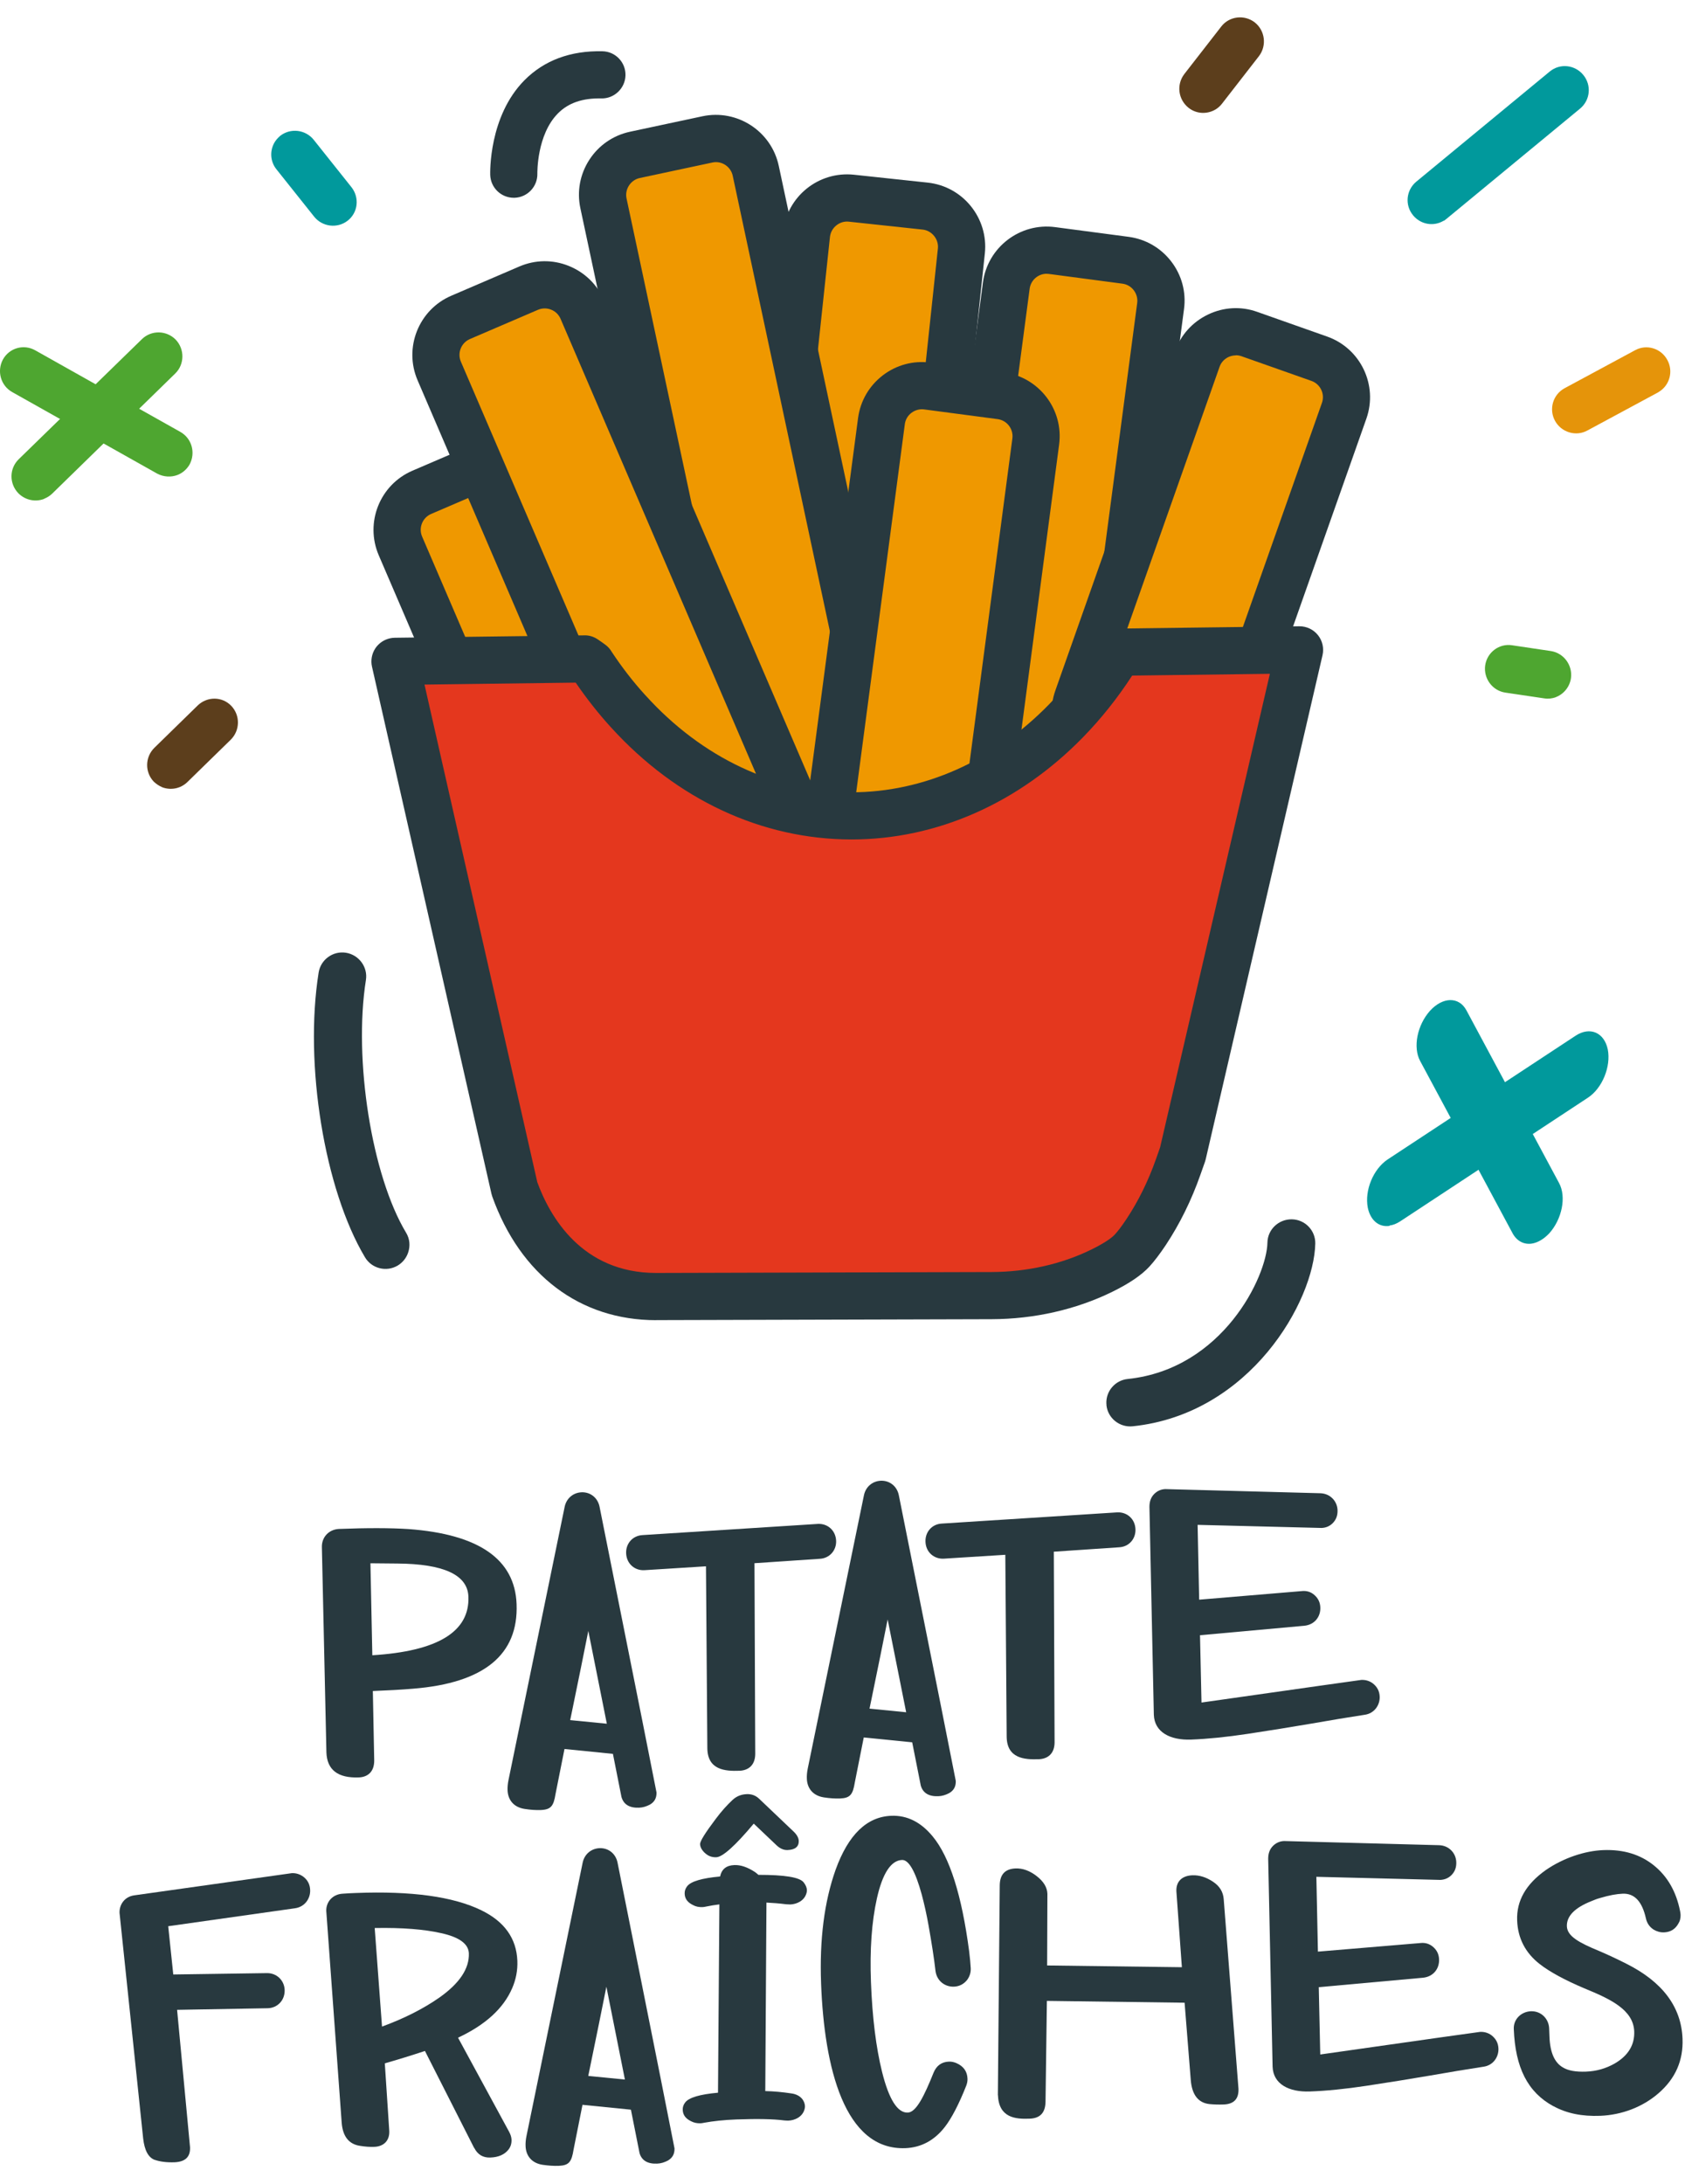 <svg width="88" height="114" viewBox="0 0 88 114" fill="none" xmlns="http://www.w3.org/2000/svg">
<g clip-path="url(#clip0_1050_3102)">
<path d="M25.583 24.175L22.029 25.702C20.948 26.166 20.448 27.419 20.912 28.5L28.327 45.76C28.792 46.841 30.045 47.34 31.126 46.876L34.68 45.349C35.761 44.885 36.261 43.632 35.797 42.551L28.381 25.291C27.917 24.21 26.664 23.71 25.583 24.175Z" fill="#EF9800"/>
<path d="M30.289 48.281C28.987 48.281 27.743 47.52 27.198 46.248L19.779 28.985C19.049 27.281 19.837 25.303 21.541 24.572L25.099 23.044C25.92 22.689 26.833 22.678 27.669 23.013C28.504 23.348 29.16 23.984 29.512 24.805L36.931 42.069C37.282 42.89 37.296 43.803 36.961 44.639C36.626 45.474 35.991 46.13 35.169 46.481L31.611 48.01C31.179 48.196 30.732 48.284 30.289 48.284V48.281ZM26.421 25.232C26.302 25.232 26.184 25.255 26.072 25.303L22.515 26.831C22.062 27.027 21.849 27.555 22.045 28.011L29.464 45.274C29.66 45.727 30.191 45.94 30.644 45.744L34.202 44.216C34.655 44.02 34.868 43.492 34.672 43.036L27.253 25.773C27.158 25.556 26.985 25.384 26.759 25.296C26.651 25.252 26.536 25.232 26.421 25.232Z" fill="#28393F"/>
<path d="M2.306 26.043C1.853 26.219 1.322 26.117 0.954 25.745C0.477 25.245 0.48 24.464 0.974 23.977L7.416 17.701C7.91 17.224 8.691 17.241 9.174 17.728C9.651 18.228 9.641 19.019 9.154 19.496L2.722 25.773C2.597 25.891 2.462 25.975 2.313 26.033" fill="#4EA630"/>
<path d="M9.273 24.794C8.941 24.922 8.552 24.905 8.211 24.726L0.639 20.469C0.034 20.13 -0.172 19.373 0.152 18.768C0.487 18.162 1.238 17.949 1.84 18.288L9.415 22.545C10.02 22.883 10.226 23.64 9.902 24.246C9.753 24.506 9.526 24.696 9.273 24.794Z" fill="#4EA630"/>
<path d="M72.562 63.997C72.025 64.074 71.572 63.719 71.433 63.043C71.26 62.143 71.717 61.031 72.471 60.527L82.291 54.065C83.042 53.575 83.786 53.903 83.968 54.788C84.141 55.688 83.674 56.817 82.93 57.304L73.12 63.763C72.931 63.885 72.752 63.953 72.576 63.976" fill="#01999C"/>
<path d="M79.992 64.921C79.599 64.978 79.234 64.799 79.011 64.41L74.168 55.388C73.779 54.668 74.02 53.508 74.679 52.771C75.349 52.034 76.194 52.02 76.583 52.74L81.425 61.763C81.814 62.483 81.574 63.643 80.915 64.38C80.621 64.694 80.292 64.877 79.995 64.921H79.992Z" fill="#01999C"/>
<path d="M8.461 41.09C8.305 41.026 8.163 40.928 8.031 40.806C7.558 40.309 7.572 39.524 8.059 39.041L10.324 36.829C10.821 36.349 11.606 36.352 12.079 36.849C12.553 37.346 12.539 38.131 12.052 38.614L9.787 40.826C9.418 41.184 8.894 41.266 8.451 41.09" fill="#5C3E1C"/>
<path d="M14.305 7.491C14.382 7.342 14.494 7.21 14.633 7.092C15.174 6.669 15.955 6.764 16.384 7.298L18.356 9.773C18.782 10.314 18.701 11.095 18.16 11.518C17.619 11.941 16.837 11.846 16.408 11.312L14.436 8.837C14.115 8.434 14.088 7.903 14.311 7.481" fill="#01999C"/>
<path d="M75.396 11.523C74.875 11.837 74.199 11.726 73.8 11.242C73.357 10.708 73.435 9.926 73.966 9.484L80.935 3.735C81.466 3.295 82.247 3.376 82.687 3.911C83.13 4.448 83.052 5.229 82.521 5.669L75.552 11.418C75.501 11.458 75.457 11.496 75.403 11.529" fill="#01999C"/>
<path d="M63.479 5.716C63.053 5.97 62.492 5.96 62.073 5.628C61.528 5.195 61.434 4.421 61.846 3.873L63.784 1.381C64.203 0.843 64.984 0.749 65.529 1.168C66.066 1.591 66.168 2.375 65.755 2.923L63.818 5.415C63.719 5.54 63.605 5.642 63.476 5.719L63.479 5.716Z" fill="#5C3E1C"/>
<path d="M86.637 20.456C86.637 20.456 86.606 20.477 86.589 20.487L82.9 22.475C82.301 22.803 81.537 22.57 81.209 21.965C80.881 21.359 81.101 20.602 81.706 20.27L85.395 18.282C85.994 17.954 86.751 18.18 87.08 18.796C87.401 19.384 87.198 20.118 86.637 20.456Z" fill="#E5940A"/>
<path d="M81.253 36.398C81.067 36.465 80.861 36.492 80.648 36.458L78.619 36.157C77.936 36.056 77.472 35.413 77.564 34.74C77.662 34.054 78.294 33.581 78.967 33.685L80.989 33.986C81.672 34.088 82.136 34.73 82.044 35.403C81.977 35.87 81.655 36.245 81.243 36.398" fill="#4EA630"/>
<path d="M17.047 91.486L16.81 80.76C16.8 80.243 17.175 79.847 17.693 79.817C19.174 79.759 20.388 79.762 21.338 79.823C25.011 80.094 26.891 81.399 26.979 83.739C27.08 86.383 25.281 87.858 21.578 88.156C20.946 88.21 20.243 88.247 19.472 88.277L19.543 91.879C19.556 92.504 19.194 92.771 18.738 92.788C17.645 92.829 17.081 92.393 17.047 91.486ZM19.441 86.411C22.863 86.201 24.534 85.18 24.463 83.347C24.419 82.214 23.174 81.639 20.743 81.622L19.346 81.609L19.445 86.411H19.441Z" fill="#28393F"/>
<path d="M32.456 93.807L32.01 91.558L29.481 91.304L29.014 93.648C28.913 94.277 28.781 94.466 28.246 94.49C27.983 94.5 27.699 94.48 27.394 94.432C26.796 94.338 26.525 93.928 26.508 93.458C26.502 93.303 26.515 93.127 26.556 92.927L29.494 78.64C29.596 78.197 29.954 77.92 30.373 77.903C30.84 77.886 31.215 78.194 31.31 78.647C33.292 88.545 34.282 93.519 34.286 93.57C34.296 93.864 34.178 94.074 33.938 94.209C33.755 94.304 33.572 94.361 33.376 94.368C32.879 94.388 32.568 94.202 32.456 93.807ZM31.692 89.985L30.725 85.14C30.488 86.32 30.208 87.73 29.87 89.353L29.778 89.796L31.692 89.985Z" fill="#28393F"/>
<path d="M36.941 91.249L36.87 81.767L33.644 81.97C33.147 81.991 32.724 81.636 32.7 81.088C32.68 80.581 33.035 80.168 33.553 80.138L42.723 79.553C43.22 79.532 43.643 79.887 43.667 80.435C43.687 80.932 43.329 81.348 42.815 81.375L39.403 81.605L39.443 91.567C39.436 92.162 39.075 92.423 38.618 92.44C37.877 92.467 36.948 92.406 36.941 91.253V91.249Z" fill="#28393F"/>
<path d="M48.086 93.204L47.64 90.955L45.11 90.702L44.644 93.045C44.542 93.674 44.41 93.864 43.876 93.887C43.612 93.897 43.328 93.877 43.024 93.83C42.425 93.735 42.155 93.326 42.138 92.856C42.131 92.7 42.145 92.524 42.185 92.325L45.124 78.038C45.225 77.595 45.584 77.317 46.003 77.3C46.47 77.284 46.845 77.591 46.94 78.048C48.922 87.946 49.912 92.92 49.916 92.971C49.926 93.265 49.807 93.475 49.567 93.61C49.385 93.705 49.202 93.762 49.006 93.769C48.509 93.789 48.198 93.603 48.086 93.207V93.204ZM47.325 89.386L46.358 84.54C46.121 85.721 45.841 87.131 45.503 88.754L45.411 89.197L47.322 89.386H47.325Z" fill="#28393F"/>
<path d="M52.574 90.648L52.503 81.166L49.277 81.369C48.78 81.389 48.354 81.034 48.334 80.486C48.313 79.979 48.668 79.563 49.186 79.536L58.356 78.951C58.854 78.931 59.28 79.286 59.3 79.834C59.32 80.331 58.965 80.747 58.448 80.774L55.036 81.004L55.076 90.966C55.07 91.561 54.708 91.821 54.251 91.838C53.511 91.865 52.581 91.805 52.574 90.651V90.648Z" fill="#28393F"/>
<path d="M60.26 89.525L60.03 78.659C60.03 78.386 60.108 78.159 60.287 77.983C60.446 77.831 60.629 77.746 60.855 77.736L68.961 77.953C69.478 77.973 69.837 78.369 69.854 78.835C69.864 79.119 69.776 79.346 69.587 79.529C69.428 79.681 69.235 79.758 69.018 79.765L62.546 79.603L62.627 83.509L68.041 83.056C68.264 83.045 68.454 83.106 68.626 83.248C68.839 83.427 68.944 83.647 68.954 83.911C68.975 84.408 68.646 84.821 68.112 84.871L62.671 85.365L62.749 88.879C68.278 88.091 71.058 87.702 71.095 87.698C71.318 87.688 71.517 87.749 71.686 87.871C71.916 88.047 72.045 88.277 72.055 88.571C72.072 89.011 71.774 89.45 71.271 89.518C70.435 89.646 69.512 89.799 68.515 89.974C67.399 90.164 66.293 90.343 65.174 90.512C64.058 90.681 63.074 90.779 62.205 90.813C61.112 90.853 60.294 90.427 60.26 89.521V89.525Z" fill="#28393F"/>
<path d="M8.085 112.757C7.747 112.631 7.548 112.259 7.477 111.637L6.243 99.862C6.226 99.423 6.513 99.01 7.017 98.943L15.238 97.786C15.461 97.776 15.66 97.84 15.839 97.969C16.069 98.145 16.188 98.375 16.198 98.669C16.215 99.108 15.921 99.548 15.403 99.619L8.785 100.556L9.049 103.075L13.932 103.004C14.45 102.994 14.845 103.379 14.866 103.876C14.886 104.424 14.49 104.82 13.993 104.837L9.249 104.921L9.925 112.097C9.945 112.594 9.682 112.848 9.134 112.878C8.714 112.895 8.359 112.848 8.085 112.753V112.757Z" fill="#28393F"/>
<path d="M24.76 112.127L22.193 107.068C21.422 107.322 20.726 107.535 20.097 107.714L20.33 111.251C20.35 111.769 20.019 112.056 19.552 112.073C19.309 112.083 19.062 112.063 18.808 112.022C18.22 111.938 17.902 111.529 17.845 110.819L17.04 99.761C17.023 99.301 17.358 98.888 17.895 98.858C18.098 98.841 18.335 98.831 18.589 98.821C21.487 98.709 23.668 99.007 25.139 99.724C26.343 100.312 26.971 101.188 27.019 102.358C27.039 102.855 26.948 103.328 26.752 103.785C26.295 104.847 25.352 105.706 23.921 106.375L26.593 111.295C26.667 111.437 26.711 111.573 26.715 111.701C26.721 111.897 26.671 112.073 26.549 112.225C26.343 112.479 26.028 112.618 25.605 112.631C25.227 112.645 24.946 112.482 24.767 112.127H24.76ZM19.955 105.794C21.121 105.367 22.116 104.86 22.944 104.282C23.999 103.538 24.517 102.767 24.486 101.966C24.466 101.479 23.986 101.124 23.039 100.917C22.163 100.718 21.006 100.623 19.569 100.65L19.951 105.794H19.955Z" fill="#28393F"/>
<path d="M33.397 112.381L32.95 110.133L30.421 109.879L29.954 112.222C29.853 112.851 29.721 113.041 29.187 113.064C28.923 113.075 28.639 113.054 28.334 113.01C27.736 112.916 27.465 112.506 27.449 112.036C27.442 111.881 27.455 111.705 27.496 111.506L30.434 97.218C30.536 96.775 30.894 96.498 31.314 96.481C31.78 96.464 32.156 96.772 32.25 97.228C34.232 107.126 35.223 112.101 35.226 112.151C35.236 112.446 35.118 112.652 34.878 112.791C34.695 112.885 34.513 112.943 34.317 112.949C33.819 112.97 33.508 112.784 33.397 112.388V112.381ZM32.636 108.56L31.669 103.714C31.432 104.895 31.151 106.305 30.813 107.928L30.722 108.371L32.636 108.56Z" fill="#28393F"/>
<path d="M40.955 110.694C40.393 110.62 39.565 110.603 38.462 110.643C37.82 110.667 37.255 110.728 36.768 110.816C36.711 110.829 36.653 110.839 36.592 110.843C36.406 110.85 36.241 110.816 36.088 110.735C35.808 110.599 35.666 110.41 35.656 110.146C35.649 110.001 35.693 109.872 35.788 109.751C35.984 109.5 36.552 109.331 37.498 109.247L37.57 99.416C37.336 99.444 37.103 99.484 36.87 99.531C36.812 99.545 36.755 99.555 36.694 99.558C36.508 99.565 36.342 99.535 36.19 99.45C35.913 99.315 35.767 99.126 35.757 98.862C35.75 98.716 35.794 98.588 35.889 98.466C36.085 98.216 36.653 98.047 37.607 97.959C37.691 97.573 37.935 97.381 38.347 97.364C38.689 97.35 39.044 97.475 39.436 97.732C39.497 97.78 39.558 97.827 39.609 97.874C40.968 97.874 41.753 97.996 41.969 98.263C42.081 98.405 42.135 98.541 42.142 98.666C42.142 98.723 42.135 98.784 42.118 98.831C42.006 99.237 41.594 99.41 41.272 99.42C41.205 99.42 41.127 99.416 41.056 99.41C40.711 99.366 40.37 99.339 40.028 99.322L39.967 109.162C40.427 109.172 40.877 109.216 41.33 109.284C41.83 109.352 42.03 109.686 42.04 109.95C42.04 110.008 42.033 110.068 42.016 110.116C41.905 110.522 41.492 110.694 41.171 110.704C41.103 110.704 41.026 110.701 40.955 110.694ZM36.826 96.745C36.653 96.586 36.569 96.43 36.562 96.275C36.555 96.119 36.832 95.68 37.38 94.953C37.688 94.54 37.986 94.216 38.259 93.962C38.466 93.769 38.716 93.671 39 93.661C39.254 93.651 39.473 93.732 39.656 93.911L41.462 95.629C41.624 95.788 41.709 95.95 41.715 96.099C41.725 96.4 41.529 96.566 41.127 96.579C40.921 96.586 40.725 96.498 40.532 96.309L39.365 95.2C38.395 96.359 37.742 96.941 37.411 96.955C37.187 96.965 36.988 96.894 36.826 96.742V96.745Z" fill="#28393F"/>
<path d="M42.882 103.549C42.794 101.246 43.051 99.265 43.64 97.608C44.303 95.775 45.273 94.838 46.551 94.791C47.38 94.76 48.097 95.122 48.712 95.87C49.595 96.938 50.227 98.927 50.613 101.855C50.657 102.224 50.687 102.528 50.697 102.751C50.707 102.984 50.636 103.194 50.498 103.373C50.322 103.586 50.092 103.701 49.818 103.711C49.351 103.728 48.929 103.414 48.858 102.9C48.783 102.23 48.655 101.422 48.492 100.502C48.394 99.951 48.276 99.417 48.137 98.896C47.806 97.689 47.461 97.084 47.109 97.097C46.534 97.121 46.091 97.79 45.797 99.102C45.523 100.333 45.422 101.784 45.486 103.471C45.557 105.335 45.753 106.9 46.068 108.168C46.426 109.599 46.873 110.306 47.41 110.285C47.85 110.268 48.266 109.423 48.756 108.202C48.908 107.834 49.175 107.637 49.564 107.624C49.693 107.621 49.808 107.644 49.94 107.698C50.318 107.861 50.515 108.135 50.528 108.517C50.532 108.645 50.508 108.77 50.454 108.902C50.072 109.863 49.696 110.583 49.344 111.036C48.797 111.739 48.107 112.108 47.285 112.142C44.096 112.264 43.048 107.918 42.882 103.556V103.549Z" fill="#28393F"/>
<path d="M52.114 109.368L52.212 98.422C52.219 97.853 52.492 97.563 53.037 97.539C53.409 97.525 53.774 97.657 54.136 97.935C54.498 98.215 54.687 98.52 54.701 98.861L54.687 102.605L61.724 102.696L61.437 98.729C61.416 98.181 61.775 97.914 62.276 97.897C62.637 97.884 62.992 97.996 63.344 98.229C63.696 98.459 63.882 98.766 63.909 99.145L64.68 109.04C64.7 109.567 64.446 109.841 63.909 109.862C63.625 109.872 63.381 109.862 63.165 109.841C62.576 109.777 62.248 109.351 62.188 108.58L61.866 104.549L54.674 104.454L54.603 109.713C54.596 110.291 54.322 110.582 53.778 110.602C53.027 110.633 52.164 110.558 52.117 109.368H52.114Z" fill="#28393F"/>
<path d="M66.462 107.898L66.232 97.033C66.232 96.759 66.31 96.532 66.489 96.356C66.648 96.204 66.831 96.12 67.057 96.109L75.163 96.326C75.68 96.346 76.038 96.742 76.055 97.208C76.066 97.492 75.978 97.719 75.788 97.902C75.629 98.054 75.437 98.128 75.22 98.138L68.748 97.976L68.829 101.882L74.243 101.429C74.466 101.418 74.656 101.483 74.828 101.621C75.041 101.797 75.146 102.02 75.156 102.284C75.176 102.781 74.848 103.194 74.314 103.245L68.873 103.738L68.951 107.252C74.48 106.464 77.259 106.072 77.296 106.072C77.52 106.061 77.719 106.122 77.888 106.244C78.118 106.42 78.247 106.65 78.257 106.944C78.274 107.384 77.98 107.823 77.472 107.891C76.637 108.019 75.714 108.172 74.716 108.347C73.6 108.537 72.495 108.716 71.375 108.885C70.259 109.054 69.275 109.152 68.406 109.183C67.314 109.223 66.496 108.797 66.462 107.891V107.898Z" fill="#28393F"/>
<path d="M81.128 109.953C79.782 109.222 79.136 107.937 79.058 105.919C79.038 105.401 79.454 105.016 79.951 104.995C80.489 104.975 80.885 105.391 80.905 105.888L80.922 106.328C80.952 107.146 81.189 107.684 81.629 107.931C81.899 108.096 82.301 108.167 82.829 108.147C83.377 108.127 83.877 107.981 84.337 107.718C85.034 107.309 85.375 106.751 85.348 106.047C85.304 104.914 84.1 104.356 82.751 103.802C81.71 103.362 80.928 102.933 80.415 102.534C79.66 101.945 79.268 101.181 79.234 100.255C79.194 99.23 79.691 98.361 80.726 97.627C81.639 96.995 82.768 96.619 83.735 96.582C84.79 96.541 85.669 96.812 86.373 97.38C87.08 97.948 87.54 98.743 87.742 99.761C87.756 99.828 87.766 99.896 87.769 99.964C87.776 100.14 87.732 100.305 87.631 100.457C87.465 100.728 87.225 100.863 86.904 100.877C86.708 100.883 86.532 100.833 86.359 100.731C86.15 100.593 86.014 100.403 85.957 100.14C85.757 99.257 85.358 98.834 84.746 98.858C84.425 98.871 84.036 98.942 83.583 99.078C83.417 99.122 83.265 99.179 83.12 99.243C82.244 99.588 81.811 100.028 81.831 100.562C81.852 101.08 82.471 101.418 83.512 101.847C83.958 102.037 84.435 102.26 84.925 102.507C86.829 103.46 87.807 104.769 87.871 106.429C87.915 107.562 87.502 108.506 86.623 109.27C85.791 109.997 84.692 110.409 83.573 110.453C82.626 110.491 81.811 110.325 81.131 109.95L81.128 109.953Z" fill="#28393F"/>
<path d="M48.315 10.761L44.468 10.35C43.298 10.225 42.248 11.072 42.124 12.242L37.826 52.522C37.701 53.692 38.549 54.741 39.719 54.866L43.565 55.277C44.735 55.401 45.785 54.554 45.91 53.384L50.207 13.105C50.332 11.935 49.485 10.885 48.315 10.761Z" fill="#EF9800"/>
<path d="M43.792 56.524C43.673 56.524 43.555 56.517 43.433 56.504L39.582 56.091C38.692 55.996 37.891 55.557 37.326 54.857C36.761 54.157 36.501 53.281 36.599 52.392L40.897 12.107C41.093 10.264 42.747 8.925 44.596 9.121L48.448 9.533C50.291 9.729 51.63 11.39 51.434 13.233L47.136 53.517C46.953 55.239 45.489 56.52 43.795 56.52L43.792 56.524ZM43.697 54.055C44.184 54.106 44.63 53.751 44.684 53.257L48.982 12.972C49.033 12.489 48.668 12.036 48.184 11.985L44.333 11.572C44.096 11.545 43.863 11.616 43.677 11.768C43.487 11.921 43.372 12.134 43.345 12.37L39.047 52.655C39.02 52.892 39.091 53.125 39.243 53.311C39.396 53.501 39.609 53.616 39.845 53.643L43.697 54.055Z" fill="#28393F"/>
<path d="M58.778 13.587L54.942 13.08C53.776 12.926 52.705 13.746 52.551 14.913L47.243 55.072C47.089 56.238 47.909 57.309 49.076 57.463L52.911 57.97C54.077 58.124 55.148 57.303 55.302 56.137L60.61 15.978C60.765 14.812 59.944 13.741 58.778 13.587Z" fill="#EF9800"/>
<path d="M53.199 59.219C53.051 59.219 52.902 59.209 52.753 59.189L48.915 58.681C48.029 58.563 47.238 58.106 46.69 57.393C46.142 56.679 45.905 55.797 46.024 54.911L51.333 14.748C51.576 12.912 53.267 11.613 55.107 11.857L58.945 12.364C59.831 12.482 60.622 12.939 61.17 13.652C61.718 14.366 61.954 15.248 61.836 16.134L56.527 56.297C56.409 57.183 55.952 57.975 55.239 58.523C54.643 58.979 53.933 59.219 53.199 59.219ZM54.664 14.291C54.221 14.291 53.835 14.619 53.774 15.072L48.465 55.236C48.435 55.472 48.499 55.706 48.644 55.898C48.79 56.091 49.003 56.213 49.236 56.243L53.074 56.751C53.308 56.781 53.544 56.717 53.737 56.571C53.93 56.426 54.052 56.213 54.082 55.98L59.391 15.816C59.422 15.58 59.357 15.346 59.212 15.153C59.066 14.961 58.853 14.839 58.62 14.809L54.782 14.301C54.741 14.295 54.704 14.295 54.664 14.295V14.291Z" fill="#28393F"/>
<path d="M68.899 18.728L65.251 17.441C64.141 17.049 62.924 17.631 62.533 18.74L56.281 36.454C55.889 37.564 56.471 38.781 57.581 39.172L61.229 40.46C62.338 40.851 63.555 40.269 63.947 39.16L70.199 21.446C70.59 20.337 70.008 19.12 68.899 18.728Z" fill="#EF9800"/>
<path d="M61.934 41.815C61.562 41.815 61.187 41.754 60.818 41.622L57.166 40.333C56.321 40.036 55.644 39.424 55.255 38.612C54.867 37.801 54.819 36.888 55.117 36.046L61.369 18.329C61.667 17.484 62.279 16.808 63.091 16.419C63.902 16.03 64.815 15.979 65.657 16.28L69.309 17.569C71.058 18.184 71.977 20.108 71.359 21.856L65.106 39.573C64.619 40.952 63.317 41.815 61.934 41.815ZM64.541 18.553C64.409 18.553 64.274 18.583 64.152 18.64C63.936 18.745 63.77 18.925 63.693 19.148L57.44 36.864C57.362 37.087 57.376 37.331 57.48 37.547C57.585 37.763 57.765 37.929 57.988 38.007L61.64 39.295C62.106 39.461 62.62 39.214 62.786 38.748L69.039 21.031C69.204 20.565 68.958 20.051 68.491 19.885L64.839 18.597C64.744 18.563 64.643 18.546 64.545 18.546L64.541 18.553Z" fill="#28393F"/>
<path d="M36.937 7.287L33.153 8.094C32.003 8.339 31.269 9.471 31.514 10.622L39.964 50.239C40.209 51.389 41.341 52.123 42.492 51.878L46.275 51.071C47.426 50.825 48.16 49.694 47.914 48.543L39.465 8.926C39.219 7.775 38.087 7.041 36.937 7.287Z" fill="#EF9800"/>
<path d="M42.05 53.152C40.498 53.152 39.102 52.07 38.764 50.491L30.31 10.868C30.124 9.993 30.289 9.097 30.78 8.339C31.27 7.585 32.021 7.068 32.897 6.878L36.684 6.07C38.496 5.685 40.285 6.844 40.671 8.657L49.125 48.279C49.311 49.155 49.145 50.051 48.655 50.809C48.164 51.563 47.414 52.08 46.538 52.269L42.751 53.078C42.514 53.128 42.281 53.152 42.047 53.152H42.05ZM37.387 8.464C37.326 8.464 37.262 8.471 37.201 8.485L33.414 9.293C33.181 9.343 32.981 9.482 32.849 9.685C32.717 9.888 32.673 10.128 32.721 10.358L41.175 49.98C41.279 50.464 41.753 50.775 42.24 50.67L46.027 49.862C46.261 49.811 46.46 49.672 46.592 49.469C46.724 49.267 46.768 49.026 46.721 48.797L38.267 9.174C38.175 8.752 37.803 8.464 37.391 8.464H37.387Z" fill="#28393F"/>
<path d="M52.259 20.657L48.424 20.15C47.258 19.996 46.187 20.817 46.033 21.983L42.786 46.546C42.632 47.713 43.452 48.783 44.619 48.938L48.454 49.444C49.62 49.599 50.691 48.778 50.845 47.612L54.092 23.048C54.246 21.882 53.425 20.811 52.259 20.657Z" fill="#EF9800"/>
<path d="M48.739 50.698C48.594 50.698 48.445 50.688 48.297 50.667L44.458 50.16C42.622 49.917 41.324 48.226 41.567 46.39L44.813 21.822C44.932 20.936 45.388 20.145 46.102 19.597C46.815 19.049 47.698 18.813 48.584 18.931L52.422 19.438C54.258 19.682 55.557 21.373 55.313 23.209L52.067 47.776C51.844 49.464 50.397 50.698 48.736 50.698H48.739ZM48.618 48.226C49.108 48.29 49.561 47.945 49.626 47.455L52.872 22.888C52.936 22.397 52.591 21.944 52.101 21.88L48.263 21.373C48.029 21.342 47.793 21.407 47.6 21.552C47.407 21.697 47.285 21.91 47.255 22.144L44.009 46.711C43.944 47.201 44.289 47.654 44.78 47.719L48.618 48.226Z" fill="#28393F"/>
<path d="M27.608 15.043L24.053 16.57C22.972 17.035 22.473 18.288 22.937 19.369L38.121 54.71C38.585 55.791 39.838 56.291 40.919 55.827L44.474 54.3C45.555 53.835 46.055 52.582 45.59 51.501L30.406 16.16C29.942 15.079 28.689 14.579 27.608 15.043Z" fill="#EF9800"/>
<path d="M40.086 57.228C38.784 57.228 37.539 56.467 36.995 55.196L21.808 19.851C21.078 18.15 21.866 16.169 23.57 15.438L27.127 13.91C27.949 13.558 28.862 13.544 29.697 13.879C30.533 14.214 31.189 14.85 31.54 15.671L46.73 51.016C47.082 51.837 47.096 52.751 46.761 53.586C46.426 54.421 45.79 55.077 44.969 55.429L41.411 56.957C40.978 57.143 40.532 57.231 40.089 57.231L40.086 57.228ZM28.446 16.101C28.328 16.101 28.209 16.125 28.098 16.172L24.54 17.7C24.087 17.896 23.874 18.424 24.07 18.881L39.257 54.225C39.453 54.678 39.984 54.891 40.437 54.695L43.995 53.166C44.215 53.072 44.384 52.899 44.471 52.673C44.559 52.45 44.559 52.206 44.465 51.986L29.275 16.642C29.18 16.425 29.008 16.253 28.781 16.165C28.673 16.121 28.558 16.101 28.443 16.101H28.446Z" fill="#28393F"/>
<path d="M51.779 67.64C53.768 67.633 55.746 67.217 57.531 66.341C58.191 66.02 58.782 65.658 59.127 65.283C59.364 65.029 59.618 64.681 59.861 64.312C60.558 63.257 61.109 62.114 61.528 60.921L61.768 60.241L65.657 43.472L67.869 33.929L58.434 34.047C57.633 35.369 56.706 36.57 55.675 37.628C52.655 40.729 48.742 42.596 44.468 42.596C39.971 42.596 35.872 40.526 32.798 37.128H32.795C32.102 36.364 31.466 35.538 30.884 34.652C30.773 34.564 30.654 34.483 30.533 34.402L20.631 34.527L22.741 43.83L26.87 62.047C27.892 64.907 30.184 67.687 34.269 67.687L51.783 67.64H51.779Z" fill="#E4371E"/>
<path d="M34.269 68.918C30.293 68.918 27.175 66.564 25.707 62.459C25.69 62.412 25.677 62.364 25.666 62.317L19.427 34.801C19.353 34.473 19.417 34.125 19.603 33.844C19.647 33.776 19.701 33.709 19.759 33.655C19.985 33.428 20.293 33.3 20.614 33.293L30.516 33.168C30.756 33.158 31.006 33.235 31.212 33.374C31.354 33.469 31.493 33.567 31.625 33.665C31.757 33.763 31.865 33.888 31.946 34.027C32.48 34.835 33.065 35.592 33.688 36.275C33.694 36.282 33.705 36.292 33.711 36.299C36.663 39.562 40.485 41.361 44.468 41.361C48.239 41.361 51.908 39.728 54.792 36.766C55.763 35.772 56.632 34.642 57.379 33.404C57.599 33.039 57.991 32.816 58.417 32.813L67.852 32.694C67.852 32.694 67.862 32.694 67.869 32.694C68.241 32.694 68.596 32.863 68.829 33.154C69.066 33.448 69.154 33.837 69.069 34.206L62.969 60.518C62.959 60.562 62.945 60.606 62.932 60.647L62.692 61.326C62.225 62.655 61.616 63.889 60.889 64.989C60.578 65.455 60.291 65.834 60.034 66.115C59.621 66.564 58.979 67.001 58.076 67.444C56.185 68.367 54.011 68.861 51.786 68.867L34.273 68.915L34.269 68.918ZM28.054 61.698C28.713 63.507 30.387 66.453 34.269 66.453L51.779 66.405C53.632 66.399 55.438 65.996 56.994 65.232C57.825 64.826 58.13 64.549 58.221 64.448C58.343 64.316 58.542 64.076 58.837 63.629C59.455 62.696 59.969 61.648 60.372 60.508L60.588 59.892L66.32 35.176L59.127 35.268C58.367 36.438 57.508 37.517 56.564 38.484C53.21 41.926 48.918 43.823 44.475 43.823C39.795 43.823 35.334 41.743 31.909 37.97C31.902 37.963 31.895 37.956 31.889 37.949C31.243 37.239 30.631 36.461 30.066 35.636L22.17 35.738L28.057 61.698H28.054Z" fill="#28393F"/>
<path d="M57.781 73.283C57.748 72.631 58.235 72.052 58.901 71.988C63.868 71.467 66.161 66.621 66.192 64.87C66.202 64.187 66.776 63.642 67.466 63.653C68.156 63.663 68.704 64.234 68.691 64.917C68.63 67.906 65.309 73.814 59.161 74.457C58.478 74.531 57.856 74.037 57.785 73.358C57.785 73.341 57.785 73.31 57.785 73.293" fill="#28393F"/>
<path d="M21.314 65.391C21.223 65.665 21.034 65.908 20.77 66.067C20.175 66.419 19.407 66.222 19.059 65.631C16.949 62.094 15.877 55.567 16.641 50.769C16.749 50.096 17.388 49.629 18.068 49.737C18.748 49.846 19.218 50.488 19.11 51.161C18.454 55.317 19.414 61.367 21.206 64.349C21.406 64.674 21.429 65.046 21.318 65.38" fill="#28393F"/>
<path d="M26.833 10.325C26.17 10.325 25.626 9.801 25.602 9.135C25.599 9.009 25.524 6.074 27.388 4.191C28.416 3.153 29.789 2.639 31.462 2.676C32.142 2.689 32.683 3.254 32.666 3.934C32.65 4.613 32.075 5.154 31.408 5.138C30.424 5.117 29.687 5.371 29.146 5.912C28.027 7.031 28.064 9.04 28.064 9.06C28.081 9.74 27.547 10.305 26.867 10.325C26.853 10.325 26.843 10.325 26.833 10.325Z" fill="#28393F"/>
</g>
<defs>
<clipPath id="clip0_1050_3102">
<rect width="87.874" height="112.157" fill="white" transform="translate(0 0.907)"/>
</clipPath>
</defs>
</svg>
